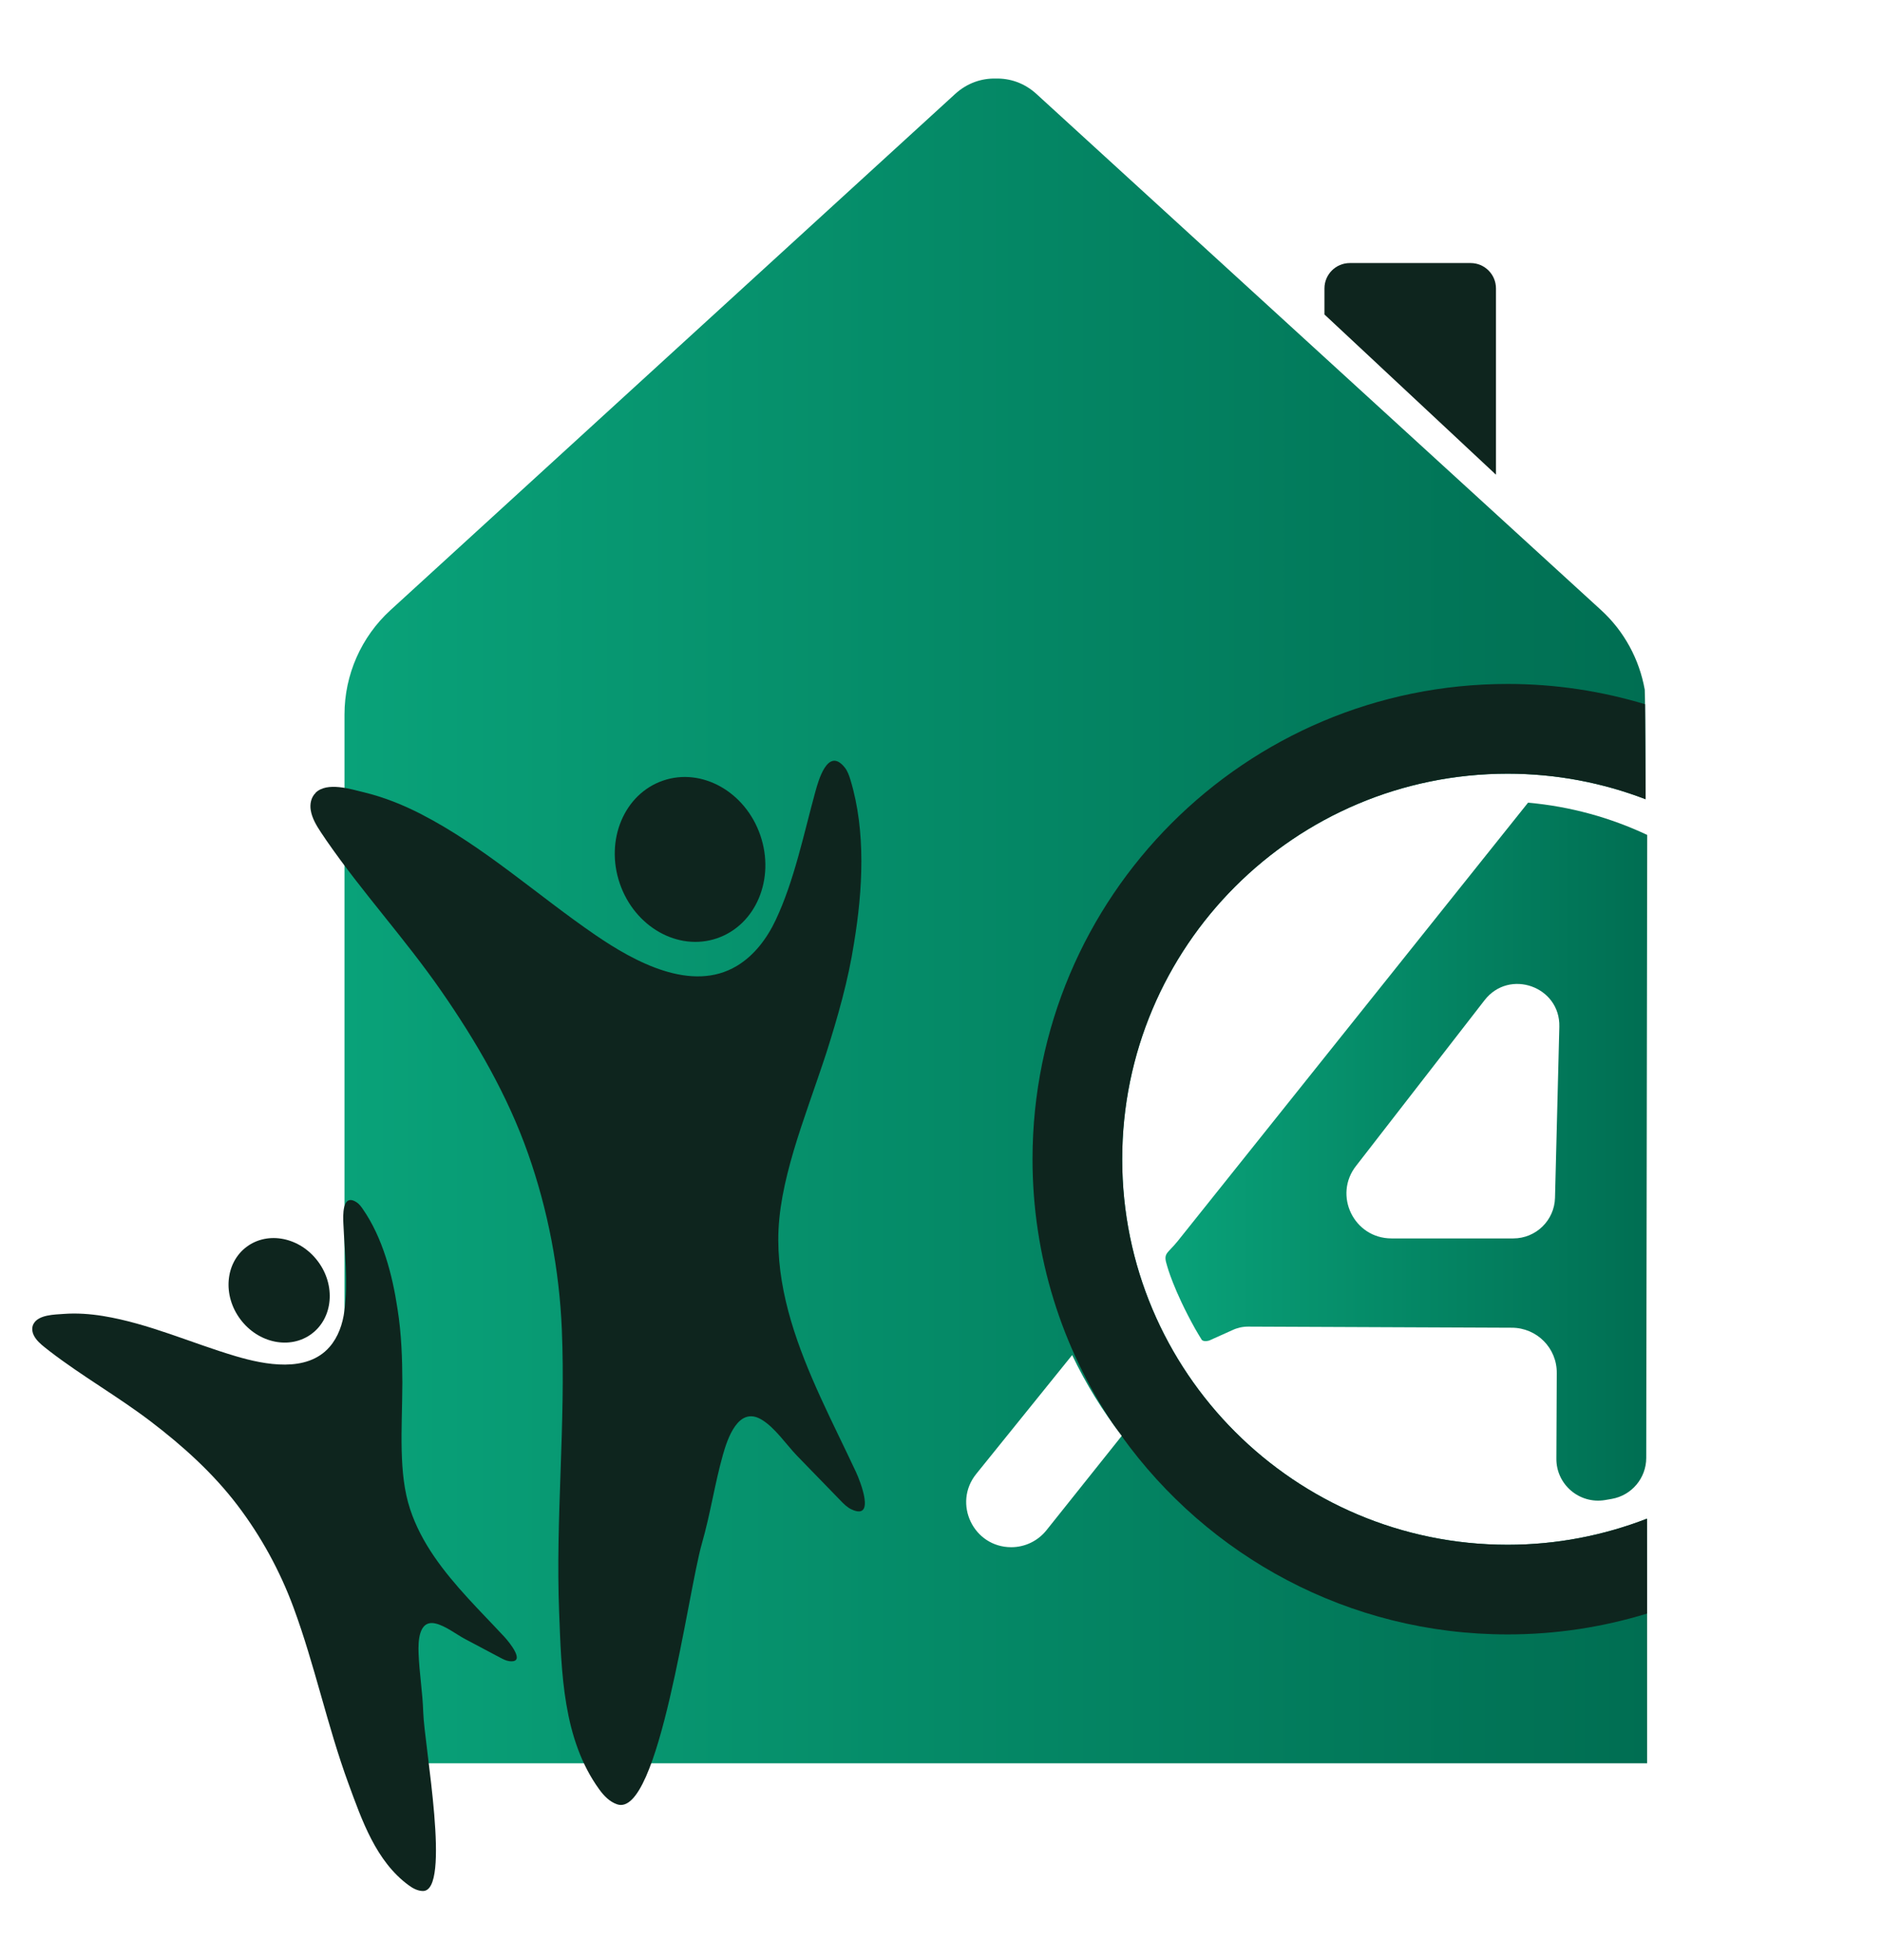 <svg xmlns="http://www.w3.org/2000/svg" xmlns:xlink="http://www.w3.org/1999/xlink" id="uuid-05c05284-b4ae-4d0c-b977-5ab781df5b02" width="387" height="403" viewBox="0 0 387 403"><defs><linearGradient id="uuid-cf22469d-c9de-475e-a39c-73adba5445fc" x1="70.84" y1="189.33" x2="338.7" y2="189.33" gradientUnits="userSpaceOnUse"><stop offset="0" stop-color="#09a279"></stop><stop offset="1" stop-color="#006e52"></stop></linearGradient><linearGradient id="uuid-7292edbf-f2c0-459a-8f44-0367b49ca910" x1="239.65" y1="236.75" x2="338.7" y2="236.75" gradientUnits="userSpaceOnUse"><stop offset="0" stop-color="#09a279"></stop><stop offset="1" stop-color="#006e52"></stop></linearGradient></defs><path d="M310.02,317.58c-43.77,0-79.26-35.49-79.26-79.26s35.49-79.26,79.26-79.26c10,0,19.56,1.87,28.37,5.25-.05-13.46-.11-22.18-.18-22.54-1.12-6.24-4.22-12-8.97-16.34L213.12,19.31c-2.49-2.27-5.46-3.23-8.35-3.16-2.89-.07-5.86,.89-8.35,3.16L80.3,125.43c-6.03,5.51-9.46,13.3-9.46,21.46v215.61H338.7v-35.26c0-.3,0-5.92-.02-15.03-8.89,3.45-18.55,5.37-28.66,5.37Zm-79.35-22.39l-15.49,19.41c-1.76,2.2-4.42,3.48-7.23,3.48-7.78,0-12.09-9.01-7.2-15.07l19.72-24.43c.7,1.47,1.44,2.91,2.21,4.33,.05,.08,.09,.16,.14,.25,.74,1.35,1.51,2.69,2.32,4,.02,.04,.05,.07,.07,.11,1.69,2.74,3.51,5.38,5.47,7.91h0Z" style="fill:url(#uuid-cf22469d-c9de-475e-a39c-73adba5445fc);"></path><g><g><path d="M127.45,181.64c3.07,8.95,12.03,13.99,20.01,11.25,7.98-2.74,11.96-12.21,8.89-21.16-3.07-8.95-12.03-13.99-20.01-11.25-7.98,2.74-11.96,12.21-8.89,21.16Z" style="fill:#0e251e;"></path><path d="M64.88,162.99c2.38-2.33,7.27-.75,10.05-.08,4.03,.98,7.92,2.54,11.6,4.43,13.01,6.68,23.94,16.7,35.94,24.91,7.96,5.44,19.73,11.94,29.08,6.31,3.56-2.15,6.16-5.62,7.94-9.38,3.82-8.08,5.78-17.7,8.14-26.3,.61-2.21,2.54-9.45,6.05-5.13,.61,.75,.93,1.69,1.21,2.61,3.2,10.57,2.52,22.66,.74,33.43-1.2,7.79-3.38,15.32-5.65,22.5-2.34,7.15-4.9,13.95-6.79,20.34-1.88,6.4-3.17,12.4-3.15,18.37,.05,11.35,4.07,22.15,8.72,32.34,2.34,5.14,4.88,10.19,7.27,15.31,.8,1.72,4.12,9.98-.91,7.67-.91-.42-1.63-1.15-2.32-1.87-2.94-3.03-5.89-6.06-8.83-9.09-2.25-2.31-4.65-5.95-7.47-7.57-4.67-2.68-6.9,3.95-7.84,7.28-1.7,6.02-2.57,12.13-4.32,18.22-2.92,10.16-8.85,56.61-17.45,53.65-1.54-.53-2.73-1.77-3.68-3.09-7.5-10.35-7.75-24.06-8.23-36.28-.77-19.44,1.37-38.83,.55-58.28-.52-12.3-2.85-24.51-6.94-36.12-4.24-12.03-10.7-23.14-17.95-33.57-7.38-10.62-16.17-20.18-23.51-30.8-.39-.56-.77-1.12-1.14-1.69-.91-1.38-1.82-2.88-2.09-4.54-.21-1.25,.05-2.64,1-3.56Z" style="fill:#0e251e;"></path></g><g><path d="M49.43,271.23c3.69,4.94,10.26,6.27,14.66,2.98,4.4-3.29,4.98-9.97,1.28-14.9-3.69-4.94-10.26-6.27-14.66-2.98-4.4,3.29-4.98,9.97-1.28,14.9Z" style="fill:#0e251e;"></path><path d="M6.89,272.18c1.01-1.92,4.36-1.92,6.22-2.06,2.7-.2,5.42,0,8.08,.43,9.41,1.54,18.19,5.57,27.28,8.26,6.03,1.78,14.63,3.46,19.3-1.9,1.78-2.04,2.7-4.72,3.05-7.41,.75-5.78,.05-12.14-.21-17.94-.07-1.49-.31-6.37,2.72-4.39,.53,.34,.91,.86,1.27,1.38,4.1,5.91,6.1,13.55,7.15,20.59,.81,5.07,.97,10.18,.99,15.09-.02,4.9-.25,9.63-.14,13.97,.11,4.35,.51,8.33,1.72,12.02,2.3,7.03,6.96,12.92,11.88,18.31,2.48,2.72,5.07,5.34,7.57,8.04,.84,.91,4.55,5.37,.97,4.94-.65-.08-1.24-.39-1.82-.69-2.43-1.29-4.86-2.58-7.3-3.87-1.86-.99-4.07-2.76-6.14-3.2-3.43-.73-3.49,3.83-3.41,6.08,.15,4.08,.83,8.04,.96,12.16,.22,6.88,5.84,36.89-.09,36.77-1.06-.02-2.05-.55-2.9-1.18-6.72-4.92-9.62-13.37-12.37-20.86-4.37-11.9-6.92-24.36-11.32-36.26-2.78-7.52-6.67-14.63-11.53-21.02-5.03-6.61-11.26-12.21-17.85-17.23-6.71-5.11-14.07-9.28-20.74-14.41-.35-.27-.7-.54-1.04-.82-.84-.67-1.71-1.43-2.21-2.4-.38-.73-.5-1.65-.09-2.41Z" style="fill:#0e251e;"></path></g></g><g><path d="M272.35,64.65v-5.35c0-2.89,2.34-5.22,5.22-5.22h24.83c2.89,0,5.22,2.34,5.22,5.22v38.29s-35.27-32.94-35.27-32.94Z" style="fill:#0e251e;"></path><g><g><path d="M334.3,331.7c-1.65,.35-3.31,.67-4.98,.95,1.67-.28,3.33-.6,4.98-.95Z" style="fill:#0e251e;"></path><path d="M338.35,330.77v-.04c-.99,.25-1.98,.52-2.98,.75,1-.22,2-.46,2.98-.71Z" style="fill:#0e251e;"></path><path d="M335.36,331.47c-.35,.08-.71,.15-1.07,.23,.36-.08,.71-.15,1.07-.23Z" style="fill:#0e251e;"></path><path d="M329.31,332.65c-.36,.06-.71,.13-1.06,.19,.36-.06,.71-.13,1.06-.19Z" style="fill:#0e251e;"></path></g><path d="M314.23,165l-72.11,90.22c-2.18,2.68-2.99,2.33-2.11,5.08,0,0,1.32,4.93,5.72,12.82,.46,.79,.92,1.58,1.41,2.36,.54,.47,1.55,.1,1.55,.1l4.72-2.12c1.01-.48,2.11-.73,3.23-.73l54.23,.23c5.15,0,9.31,4.19,9.25,9.33l-.08,17.61c-.02,5.31,4.75,9.36,10,8.49,.47-.08,.93-.16,1.39-.24,4.1-.72,7.08-4.27,7.09-8.42l.2-128.08c-7.54-3.55-15.79-5.85-24.47-6.63Zm5.53,81.25c-.12,4.64-3.92,8.35-8.58,8.35h-25.04c-7.74,0-12.06-8.91-7.25-14.96l26.39-34.02c5.07-6.54,15.58-2.81,15.37,5.46l-.89,35.18Z" style="fill:url(#uuid-7292edbf-f2c0-459a-8f44-0367b49ca910);"></path></g></g><path d="M338.7,328.36v-1.12c0-.3,0-5.92-.02-15.03-8.89,3.45-18.55,5.37-28.66,5.37-43.77,0-79.26-35.49-79.26-79.26s35.49-79.26,79.26-79.26c10,0,19.56,1.87,28.37,5.25-.04-8.99-.07-15.85-.11-19.53-8.95-2.7-18.43-4.17-28.26-4.17-53.96,0-97.7,43.74-97.7,97.7,0,20.1,6.08,38.78,16.48,54.31,.62,.86,1.22,1.72,1.87,2.55h0s-.04,.05-.04,.05c17.73,24.69,46.67,40.79,79.39,40.79,9.98,0,19.61-1.51,28.68-4.29v-3.38Z" style="fill:#0e251e;"></path></svg>